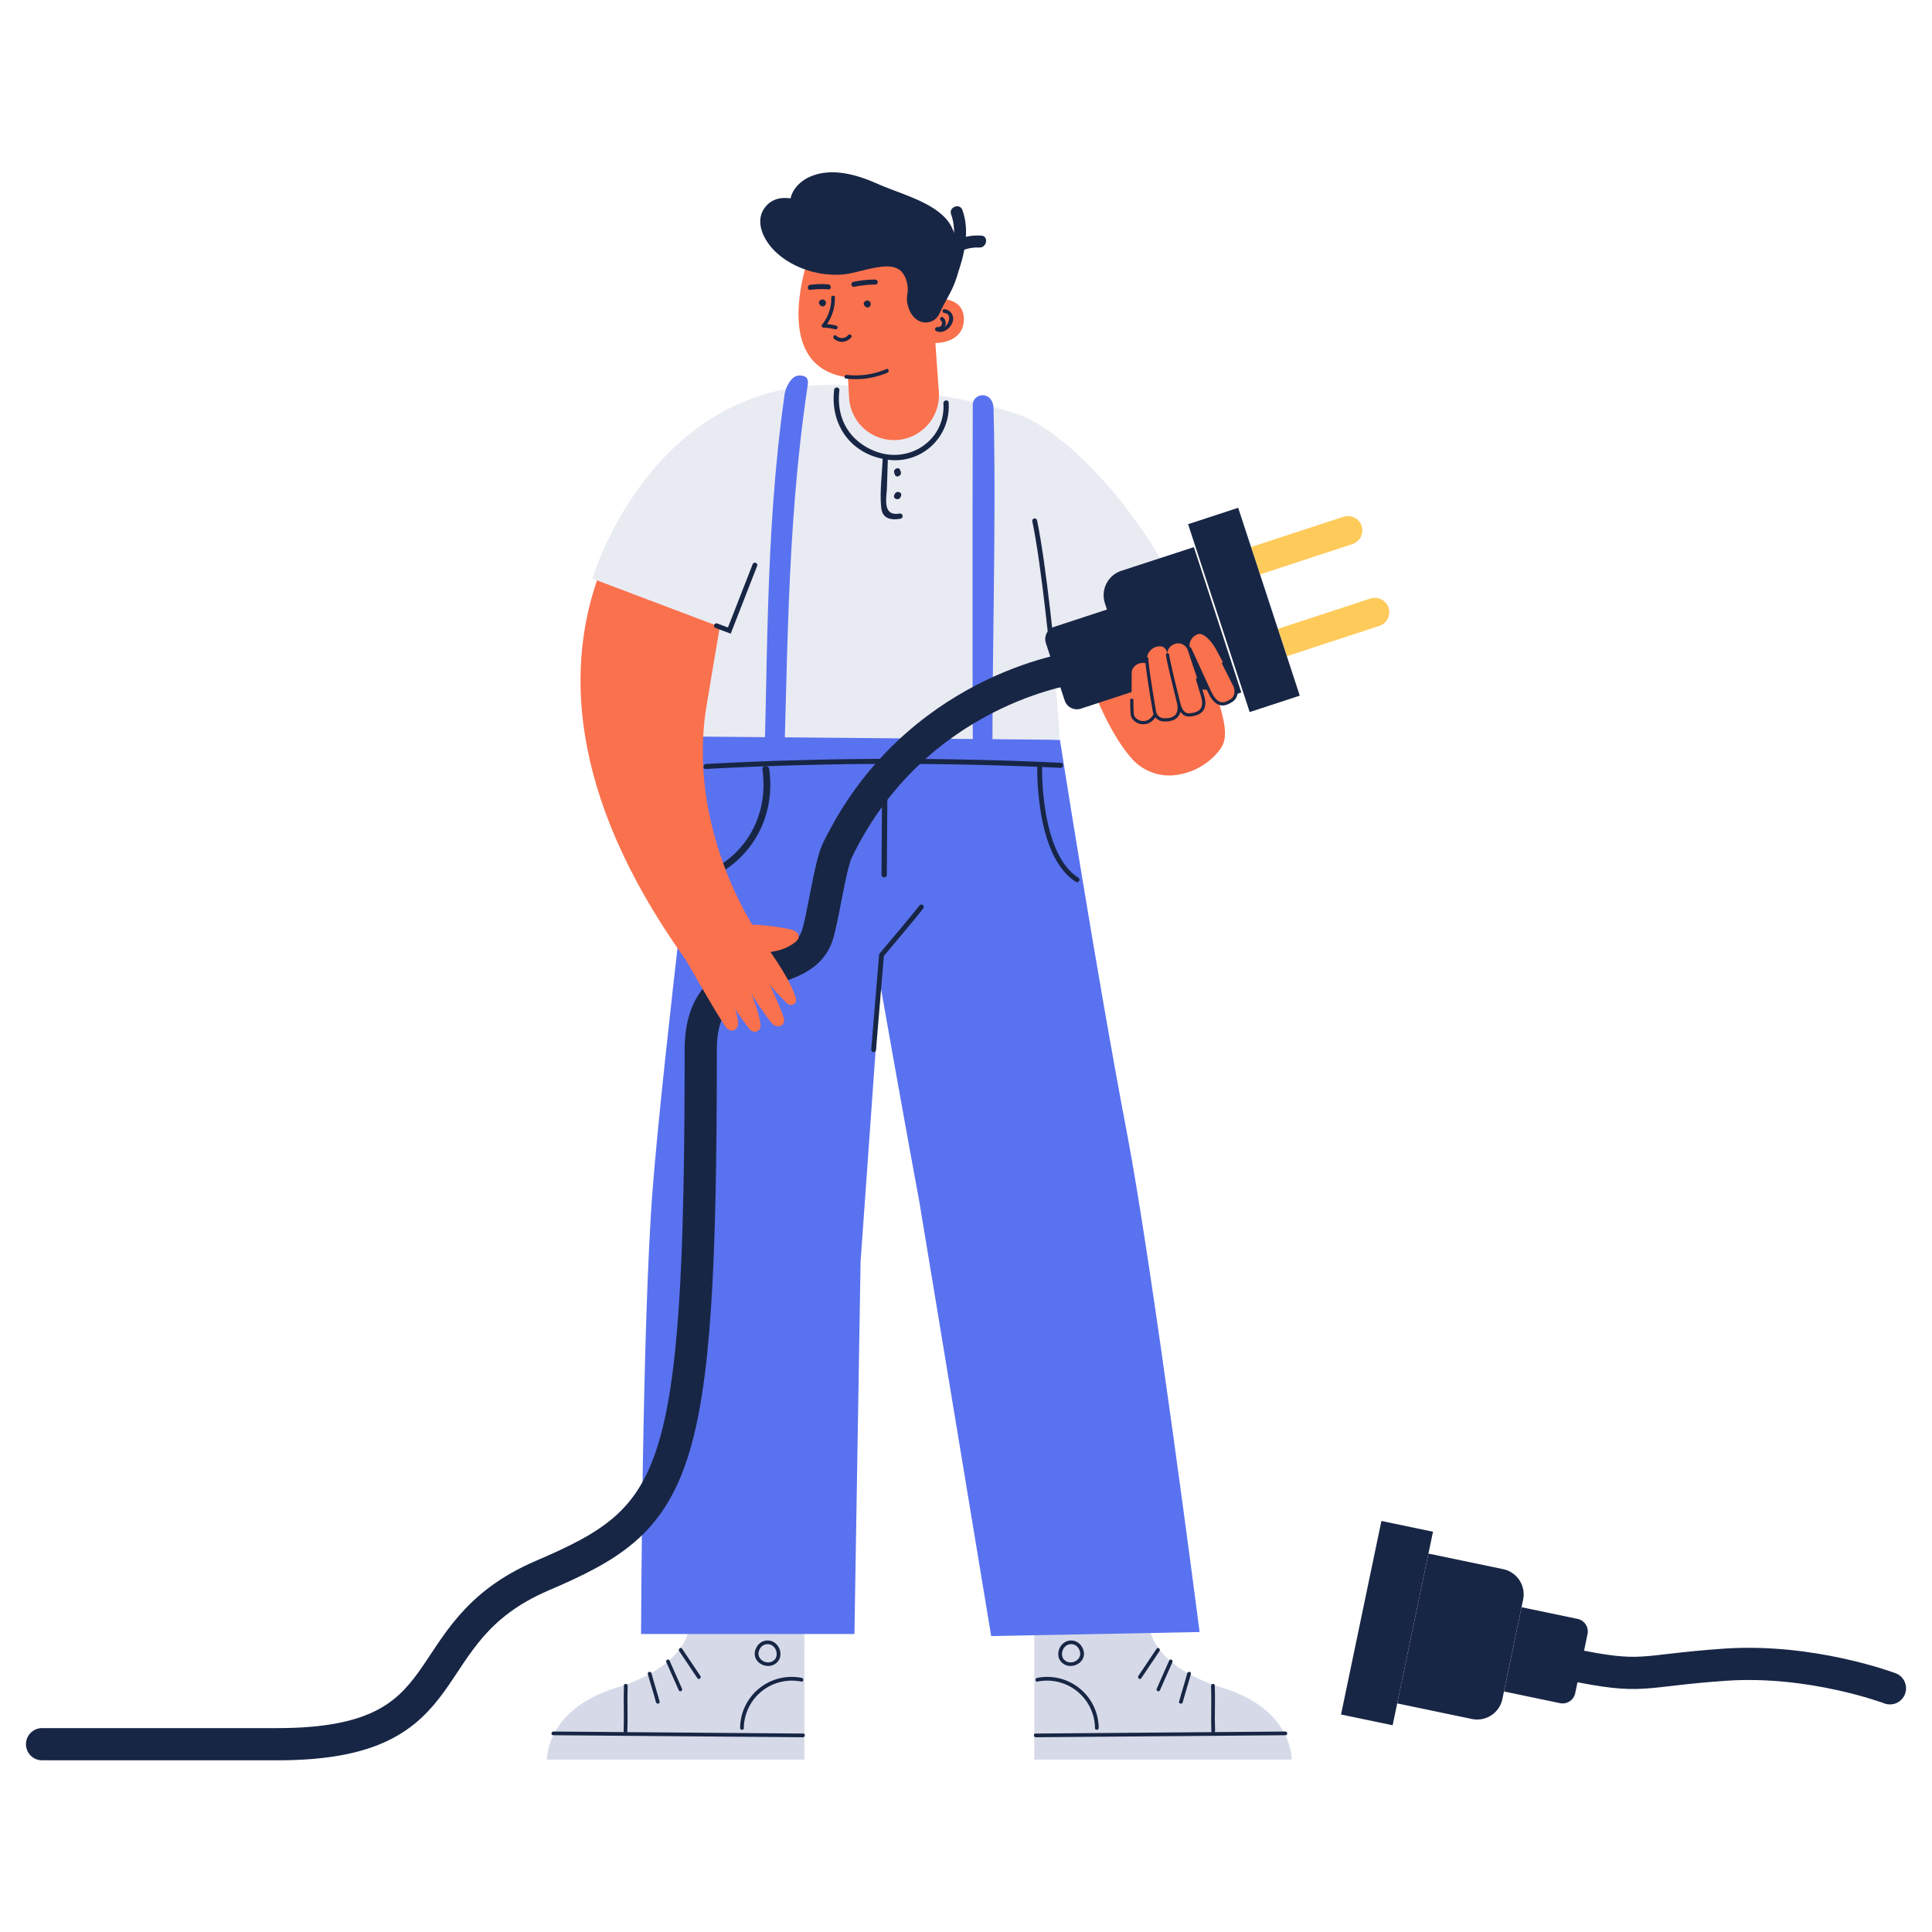 <svg id="Layer_1" data-name="Layer 1" xmlns="http://www.w3.org/2000/svg" viewBox="0 0 600 600"><defs><style>.cls-1{fill:#d6dae8;}.cls-2{fill:#182645;}.cls-3{fill:#5972ef;}.cls-4,.cls-8,.cls-9{fill:none;stroke:#182645;stroke-linecap:round;}.cls-4,.cls-8{stroke-miterlimit:10;}.cls-4{stroke-width:1.5px;}.cls-5{fill:#fa714d;}.cls-6{fill:#e9ebf2;}.cls-7{fill:#fecb5b;}.cls-8{stroke-width:10px;}.cls-9{stroke-linejoin:round;}</style></defs><title>Dashboard Illustrations</title><g id="_Group_" data-name="&lt;Group&gt;"><path id="_Path_" data-name="&lt;Path&gt;" class="cls-1" d="M249.83,531.88v14.58l-79.94,0s-.54-15.54,21.51-22.31,22.7-18.84,22.7-18.84h35.71Z"/><g id="_Group_2" data-name="&lt;Group&gt;"><path id="_Path_2" data-name="&lt;Path&gt;" class="cls-2" d="M249.35,539.52l-77.57-.63c-.74,0-.65-1.15.09-1.15l77.57.63c.74,0,.65,1.15-.09,1.15Z"/></g><g id="_Group_3" data-name="&lt;Group&gt;"><path id="_Path_3" data-name="&lt;Path&gt;" class="cls-2" d="M248.85,522.23A14.92,14.92,0,0,0,231,536.69c0,.74-1.17.65-1.15-.09a16,16,0,0,1,19.12-15.52c.72.13.64,1.28-.09,1.15Z"/></g><g id="_Group_4" data-name="&lt;Group&gt;"><path id="_Path_4" data-name="&lt;Path&gt;" class="cls-2" d="M194.92,523.55c-.18,4.71.09,9.42-.09,14.13,0,.74-1.18.65-1.15-.09.18-4.71-.09-9.42.09-14.13,0-.74,1.18-.65,1.15.09Z"/></g><g id="_Group_5" data-name="&lt;Group&gt;"><path id="_Path_5" data-name="&lt;Path&gt;" class="cls-2" d="M211.81,512c1.94,2.8,3.76,5.68,5.69,8.47.42.6-.45,1.36-.88.75-1.94-2.8-3.76-5.68-5.69-8.47-.42-.6.45-1.36.88-.75Z"/></g><g id="_Group_6" data-name="&lt;Group&gt;"><path id="_Path_6" data-name="&lt;Path&gt;" class="cls-2" d="M207.93,515.7l3.87,8.73c.3.68-.74,1.18-1,.5l-3.87-8.73c-.3-.68.74-1.18,1-.5Z"/></g><g id="_Group_7" data-name="&lt;Group&gt;"><path id="_Path_7" data-name="&lt;Path&gt;" class="cls-2" d="M202.32,519.65c.78,2.95,1.75,5.84,2.53,8.78.19.72-.94.93-1.13.22-.78-2.95-1.75-5.84-2.53-8.78-.19-.72.94-.93,1.13-.22Z"/></g><g id="_Group_8" data-name="&lt;Group&gt;"><path id="_Path_8" data-name="&lt;Path&gt;" class="cls-2" d="M240.95,514.88a3.15,3.15,0,0,0-1.17-3.88,2.69,2.69,0,0,0-3.87,1.23c-1.63,3.09,2.75,5.51,4.81,3,.47-.57,1.42.08.94.66-2.91,3.56-9.08.18-6.77-4.18a3.86,3.86,0,0,1,5.16-1.87,4.31,4.31,0,0,1,2,5.45c-.3.67-1.39.28-1.08-.39Z"/></g></g><path id="_Path_9" data-name="&lt;Path&gt;" class="cls-3" d="M199.09,507.46h66.26l1.91-115.63,7.44-104.52,2.18-59.76-58.6.63s-12.36,99.64-15.6,141.23C199.39,411.82,199.09,507.46,199.09,507.46Z"/><g id="_Group_9" data-name="&lt;Group&gt;"><path id="_Path_10" data-name="&lt;Path&gt;" class="cls-1" d="M321.2,531.88v14.58l79.94,0s.54-15.54-21.51-22.31-22.7-18.84-22.7-18.84H321.21Z"/><g id="_Group_10" data-name="&lt;Group&gt;"><path id="_Path_11" data-name="&lt;Path&gt;" class="cls-2" d="M321.68,539.52l77.57-.63c.74,0,.65-1.15-.09-1.15l-77.57.63c-.74,0-.65,1.15.09,1.15Z"/></g><g id="_Group_11" data-name="&lt;Group&gt;"><path id="_Path_12" data-name="&lt;Path&gt;" class="cls-2" d="M322.18,522.23a14.92,14.92,0,0,1,17.88,14.46c0,.74,1.17.65,1.15-.09a16,16,0,0,0-19.12-15.52c-.72.13-.64,1.28.09,1.15Z"/></g><g id="_Group_12" data-name="&lt;Group&gt;"><path id="_Path_13" data-name="&lt;Path&gt;" class="cls-2" d="M376.11,523.55c.18,4.71-.09,9.42.09,14.13,0,.74,1.18.65,1.15-.09-.18-4.71.09-9.42-.09-14.13,0-.74-1.18-.65-1.15.09Z"/></g><g id="_Group_13" data-name="&lt;Group&gt;"><path id="_Path_14" data-name="&lt;Path&gt;" class="cls-2" d="M359.22,512c-1.94,2.8-3.76,5.68-5.69,8.47-.42.6.45,1.36.88.75,1.94-2.8,3.76-5.68,5.69-8.47.42-.6-.45-1.36-.88-.75Z"/></g><g id="_Group_14" data-name="&lt;Group&gt;"><path id="_Path_15" data-name="&lt;Path&gt;" class="cls-2" d="M363.1,515.7l-3.87,8.73c-.3.68.74,1.18,1,.5l3.87-8.73c.3-.68-.74-1.18-1-.5Z"/></g><g id="_Group_15" data-name="&lt;Group&gt;"><path id="_Path_16" data-name="&lt;Path&gt;" class="cls-2" d="M368.71,519.65c-.78,2.95-1.75,5.84-2.53,8.78-.19.72.94.93,1.13.22.78-2.95,1.75-5.84,2.53-8.78.19-.72-.94-.93-1.13-.22Z"/></g><g id="_Group_16" data-name="&lt;Group&gt;"><path id="_Path_17" data-name="&lt;Path&gt;" class="cls-2" d="M330.08,514.88a3.15,3.15,0,0,1,1.17-3.88,2.69,2.69,0,0,1,3.87,1.23c1.63,3.09-2.75,5.51-4.81,3-.47-.57-1.42.08-.94.66,2.91,3.56,9.08.18,6.77-4.18a3.86,3.86,0,0,0-5.16-1.87,4.31,4.31,0,0,0-2,5.45c.3.67,1.39.28,1.08-.39Z"/></g></g><path id="_Path_18" data-name="&lt;Path&gt;" class="cls-3" d="M329.17,229.76s11.31,72.37,20.9,122.55c7.76,40.61,22.48,154.53,22.48,154.53l-64.73,1.25L285.44,372.81S274.21,312.67,260,227.72Z"/><path class="cls-4" d="M286.13,281.66c-.73,1.13-12.37,14.93-12.37,14.93L271.31,326"/><path id="_Path_19" data-name="&lt;Path&gt;" class="cls-5" d="M222.45,195.83c5.87-16.61,11-22.58.2-65.51,0,0-26,16.91-37.25,49.93"/><path id="_Path_20" data-name="&lt;Path&gt;" class="cls-5" d="M349.24,158.44s13.45,14.34,26.59,51.6c6.11,17.32,5.48,20.1,1.91,24.1a20.47,20.47,0,0,1-11.35,6.35h0A15.58,15.58,0,0,1,352,236.14c-7.79-8.35-13.1-23.59-13.1-23.59S327,191,319,172.56Z"/><path id="_Path_21" data-name="&lt;Path&gt;" class="cls-6" d="M184,179.65s19.48-66.64,83.23-59.59c24.36,2.69,28.77,2.66,47.42,8.11,17.13,5,41.08,33.37,50.53,54.74l-40,22.3-2.16-20.56c-1.07-2.31,1.11-.87,1.22-.21,1.34,8.59,3.8,26.09,4.88,45.32l-111-1s3.59-26,5.62-53.08c.91-12.11,2-20.68,4.63-3.9l-6.67,23.94Z"/><g id="_Group_17" data-name="&lt;Group&gt;"><path id="_Path_22" data-name="&lt;Path&gt;" class="cls-5" d="M251.9,77.63s-14.18,36.19,11.45,39.58l.34,6.26a14,14,0,0,0,15.47,13.13h0a14,14,0,0,0,12.4-14.92l-1.07-15.15s8.66.2,8.84-7.21-8.67-6.55-8.67-6.55l-.2-6.91a14.53,14.53,0,0,0-9.88-13.35C273.3,70.07,262.75,69.22,251.9,77.63Z"/><g id="_Group_18" data-name="&lt;Group&gt;"><path id="_Path_23" data-name="&lt;Path&gt;" class="cls-2" d="M293.24,96a3,3,0,0,1,2.49,4.27c-.73,1.89-3,3.51-5,2.52-.68-.34-.12-1.37.56-1,2.71,1.34,5.14-4.34,2-4.58-.75-.06-.78-1.23,0-1.17Z"/></g><g id="_Group_19" data-name="&lt;Group&gt;"><path id="_Path_24" data-name="&lt;Path&gt;" class="cls-2" d="M291.17,101.57a1.21,1.21,0,0,0,.93-2.14.59.59,0,0,1,.8-.86,2.39,2.39,0,0,1-2,4.15c-.75-.09-.47-1.23.28-1.14Z"/></g><g id="_Group_20" data-name="&lt;Group&gt;"><path id="_Path_25" data-name="&lt;Path&gt;" class="cls-2" d="M259.28,92.47a14.08,14.08,0,0,1-3.05,9l-.49-.89a17.37,17.37,0,0,1,4,.57.59.59,0,0,1-.33,1.13,16.15,16.15,0,0,0-3.65-.52c-.4,0-.78-.53-.49-.89a13,13,0,0,0,2.89-8.47c0-.76,1.16-.73,1.17,0Z"/></g><g id="_Group_21" data-name="&lt;Group&gt;"><path id="_Path_26" data-name="&lt;Path&gt;" class="cls-2" d="M259.72,104.26a2.47,2.47,0,0,0,3.69-.2c.49-.57,1.41.16.92.73a3.65,3.65,0,0,1-5.34.38c-.56-.51.17-1.43.73-.92Z"/></g><g id="_Group_22" data-name="&lt;Group&gt;"><path id="_Path_27" data-name="&lt;Path&gt;" class="cls-2" d="M269.18,94.28l.08,0c.55-.42,1.3.35.75.77-1,.79-2.47-.54-1.4-1.44a1.08,1.08,0,0,1,1.45,1.61c-1,.94-2.46-.77-1.25-1.51s2,1.25.62,1.66c-.67.2-.93-.85-.26-1Z"/></g><g id="_Group_23" data-name="&lt;Group&gt;"><path id="_Path_28" data-name="&lt;Path&gt;" class="cls-2" d="M255.27,93.95l.08,0c.55-.42,1.3.35.75.77-1,.79-2.47-.54-1.4-1.44a1.08,1.08,0,0,1,1.45,1.61c-1,.94-2.46-.77-1.25-1.51s2,1.25.62,1.66c-.67.2-.93-.85-.26-1Z"/></g><g id="_Group_24" data-name="&lt;Group&gt;"><path id="_Path_29" data-name="&lt;Path&gt;" class="cls-2" d="M263,116.43a24.23,24.23,0,0,0,12.27-1.81c.7-.29,1,.83.34,1.12a25.35,25.35,0,0,1-12.89,1.83c-.75-.08-.47-1.23.28-1.14Z"/></g><g id="_Group_25" data-name="&lt;Group&gt;"><path id="_Path_30" data-name="&lt;Path&gt;" class="cls-2" d="M265,87.54a32.61,32.61,0,0,1,6.82-.72.78.78,0,0,1-.05,1.57,30.6,30.6,0,0,0-6.42.68.78.78,0,0,1-.35-1.53Z"/></g><g id="_Group_26" data-name="&lt;Group&gt;"><path id="_Path_31" data-name="&lt;Path&gt;" class="cls-2" d="M251.62,88.46a26,26,0,0,1,5.6-.15c1,.08,1.08,1.65.07,1.56a26.06,26.06,0,0,0-5.61.15c-1,.14-1.07-1.43-.07-1.56Z"/></g></g><g id="_Group_27" data-name="&lt;Group&gt;"><path id="_Path_32" data-name="&lt;Path&gt;" class="cls-3" d="M302.17,239.18c0,3.89,6.12,4.54,6.09.6-.28-37.55,1.21-75.22.3-112.79-.15-6-6.71-5-6.46-1C302.1,125.94,301.89,202.17,302.17,239.18Z"/></g><g id="_Group_28" data-name="&lt;Group&gt;"><path id="_Path_33" data-name="&lt;Path&gt;" class="cls-3" d="M248.17,116.61c-2.34,0-4.17,3.54-4.5,5.85-6.39,45-5,86.26-6.86,131.83-.16,3.91,5.93,4.55,6.09.6,1.9-46.63,1-89,7.94-135.27C251.08,118,250.86,116.6,248.17,116.61Z"/></g><g id="_Group_29" data-name="&lt;Group&gt;"><path id="_Path_34" data-name="&lt;Path&gt;" class="cls-2" d="M363.91,175.64,333,197.2a.82.82,0,0,0,.93,1.34l31-21.56a.82.82,0,0,0-.93-1.34Z"/></g><g id="_Group_30" data-name="&lt;Group&gt;"><path id="_Path_35" data-name="&lt;Path&gt;" class="cls-2" d="M259.07,120.94c-1.31,10.56,4.73,19.79,15.81,21.7A16.66,16.66,0,0,0,294.6,125c-.06-1-1.67-.78-1.61.26.68,11.66-11,19.12-21.55,14.74-8.12-3.38-11.77-10.55-10.75-18.86a.82.82,0,0,0-1.62-.16Z"/></g><g id="_Group_31" data-name="&lt;Group&gt;"><path id="_Path_36" data-name="&lt;Path&gt;" class="cls-2" d="M274.12,142.32c-.16,5-1,10.58-.41,15.56.4,3.32,3.19,3.72,6,3.2a.82.82,0,0,0-.26-1.61c-5.5,1-4.13-4.79-4-8l.28-9c0-1-1.59-1.21-1.62-.16Z"/></g><g id="_Group_32" data-name="&lt;Group&gt;"><path id="_Path_37" data-name="&lt;Path&gt;" class="cls-2" d="M279.74,146.53l-.17-.51c-.42-1.24-2.28-.41-1.86.83l.17.51c.42,1.24,2.28.41,1.86-.83Z"/></g><g id="_Group_33" data-name="&lt;Group&gt;"><path id="_Path_38" data-name="&lt;Path&gt;" class="cls-2" d="M279.63,154.44l.17-.34c.58-1.18-1.33-1.9-1.9-.73l-.17.34c-.58,1.18,1.33,1.9,1.9.73Z"/></g><g id="_Group_34" data-name="&lt;Group&gt;"><path id="_Compound_Path_" data-name="&lt;Compound Path&gt;" class="cls-2" d="M297.67,76.3c-1-5.06-4.36-9.67-9.47-11.09-4.7-1.31-9.46.49-14.11,1a46.51,46.51,0,0,1-18.25-1.46c-5.34-1.54-13.55-6.25-18.18-.44-3.46,4.34-.54,10.17,2.84,13.54,5.15,5.12,12.92,7.72,20.09,7.46,3.59-.13,6.82-1.33,10.3-2,5-1,10.05-1.51,11,5.77.18,1.45-.38,3-.2,4.48.29,2.31,1.39,4.86,3.53,6a4.65,4.65,0,0,0,6.57-2.26c1.48-3.31,3.6-6.39,4.83-9.81A20.74,20.74,0,0,0,297.67,76.3Z"/></g><g id="_Group_35" data-name="&lt;Group&gt;"><path id="_Compound_Path_2" data-name="&lt;Compound Path&gt;" class="cls-2" d="M296.34,72.75a11.07,11.07,0,0,0-2.29-4.51c-4.84-5.72-14.69-8.12-21.44-11.12C266.38,54.35,258.72,52,252,54.7c-5.09,2-8.77,7.5-5.17,12.28,4,5.29,13,4.88,19,4.31,1.32-.13,2.65-.3,4-.47l.12.07c3.7,2.34,5.91,5.65,9,8.56s7.7,5,11.81,3.77c.51,2.43,4.2,3.94,5.66,1.23A12,12,0,0,0,296.34,72.75Z"/></g><g id="_Group_36" data-name="&lt;Group&gt;"><g id="_Group_37" data-name="&lt;Group&gt;"><path id="_Path_39" data-name="&lt;Path&gt;" class="cls-2" d="M297.14,85.82c2.3-6.41,4.17-14,1.74-20.6-.83-2.26-4.33-.91-3.5,1.36,2.05,5.59.28,12.28-1.65,17.68-.81,2.26,2.6,3.83,3.41,1.56Z"/></g></g><g id="_Group_38" data-name="&lt;Group&gt;"><g id="_Group_39" data-name="&lt;Group&gt;"><path id="_Path_40" data-name="&lt;Path&gt;" class="cls-2" d="M291.73,85.5a12.45,12.45,0,0,1,12.38-8.63c2.39.13,3-3.56.63-3.7A16.3,16.3,0,0,0,288,84.87c-.7,2.31,3,2.91,3.7.63Z"/></g></g><path class="cls-2" d="M331.19,191.85H349a0,0,0,0,1,0,0v26.73a0,0,0,0,1,0,0H331.19a4,4,0,0,1-4-4V195.85a4,4,0,0,1,4-4Z" transform="translate(-47.11 115.54) rotate(-18.15)"/><path class="cls-7" d="M399.65,203.79l-2.78-8.49,28.71-9.41a4.47,4.47,0,0,1,5.64,2.85h0a4.47,4.47,0,0,1-2.85,5.64Z"/><path class="cls-7" d="M406.4,151.4h0a4.47,4.47,0,0,1,4.47,4.47v30.21a0,0,0,0,1,0,0h-8.94a0,0,0,0,1,0,0V155.87A4.47,4.47,0,0,1,406.4,151.4Z" transform="translate(440.13 -270) rotate(71.85)"/><path class="cls-2" d="M355.62,173.12h23.7a0,0,0,0,1,0,0v47.53a0,0,0,0,1,0,0h-23.7a8,8,0,0,1-8-8V181.12A8,8,0,0,1,355.62,173.12Z" transform="matrix(0.95, -0.31, 0.31, 0.95, -43.25, 123.04)"/><rect class="cls-2" x="378.13" y="158.7" width="16.37" height="61.4" transform="translate(-39.78 129.78) rotate(-18.15)"/><path class="cls-8" d="M333.46,207.49s-49.22,6.56-73.43,56.64c-2.27,4.69-4.52,21.49-6.29,26.58-5.5,15.82-36.12,4.65-36.12,35.27,0,134.32-7.21,145.34-49.21,163.34s-22.33,52.36-82.25,52.36H13.06"/><path class="cls-5" d="M371.07,221.3c.12-.14,6.24-2,7.77-2.46s5.29-4.09,5.29-4.09l-16.57-.94Z"/><path class="cls-5" d="M357.36,206.81a3.63,3.63,0,0,0-5.52.78,2.56,2.56,0,0,0-.38,1.43l-.07,11.65c.1,2,1.56,4.08,3.79,3.87h0a4.08,4.08,0,0,0,3.85-4.06l-.79-11.58A3.32,3.32,0,0,0,357.36,206.81Z"/><path class="cls-5" d="M359.7,200.76h0a4,4,0,0,0-3.5,4.31l2.17,15.3c.23,1.62,2.12,3.33,3.24,3.34,2.75,0,5-2.79,4.78-4.68l-3.59-14.77C362.52,202.25,361.91,200.39,359.7,200.76Z"/><path class="cls-5" d="M367,200a3.44,3.44,0,0,0-4.41,2.29,2.59,2.59,0,0,0,.06,1.39L366,219.07a4,4,0,0,0,4.9,2.71l.14-.48a3.85,3.85,0,0,0,2.71-4.74l-4.87-14.64A3.1,3.1,0,0,0,367,200Z"/><path class="cls-5" d="M371.9,197h0l-.35.17a3.71,3.71,0,0,0-1.86,4.76L376.14,216a4,4,0,0,0,5.28,1.75h0c2.07-.88,3.19-2.63,2.21-4.93l-5.75-10.73C377,200.23,374,196.13,371.9,197Z"/><path class="cls-9" d="M356.17,204.56c-.22,1.16,2.11,15.21,2.43,16.78a3,3,0,0,0,2.71,2.2c2.09.13,5.34-.33,4.84-4.53"/><path class="cls-9" d="M351.49,217.46c0,2.13.07,4,.16,4.52a2.35,2.35,0,0,0,.51,1.09,3.76,3.76,0,0,0,5.52.29,8.18,8.18,0,0,0,1.13-1.44"/><path class="cls-9" d="M369.5,201.49s3.86,8.44,6.08,13.24,4.52,4.32,6.84,2.84,1.17-4.44,1.17-4.44L380,206"/><path class="cls-9" d="M362.59,203.34c.19,1.88,2.58,11.54,3.48,15.14.42,1.69,1.29,3.7,3.38,3.54,2.91-.23,5.51-1.47,3.89-6.33L371.92,211"/><path class="cls-2" d="M473.54,501.09H491.3a0,0,0,0,1,0,0v26.73a0,0,0,0,1,0,0H473.54a4,4,0,0,1-4-4V505.09A4,4,0,0,1,473.54,501.09Z" transform="translate(845.73 1116.14) rotate(-168.22)"/><path class="cls-2" d="M446.4,485.24h23.7a0,0,0,0,1,0,0v47.53a0,0,0,0,1,0,0H446.4a8,8,0,0,1-8-8V493.24A8,8,0,0,1,446.4,485.24Z" transform="translate(795.05 1100) rotate(-168.22)"/><rect class="cls-2" x="422.54" y="473.4" width="16.37" height="61.4" transform="translate(749.49 1085.49) rotate(-168.22)"/><path class="cls-8" d="M586.94,524.32s-24.29-9.2-51.26-7.33-24.86,4.76-48.66-.25"/><g id="_Group_40" data-name="&lt;Group&gt;"><path id="_Path_41" data-name="&lt;Path&gt;" class="cls-2" d="M236.78,239c2.11,15.16-6.08,28.47-20.68,33.17a1.06,1.06,0,0,0,.68,2c15.42-5,24.34-19.27,22.11-35.32-.19-1.34-2.3-1.21-2.12.15Z"/></g><g id="_Group_41" data-name="&lt;Group&gt;"><path id="_Path_42" data-name="&lt;Path&gt;" class="cls-2" d="M275.65,237.83q-.12,16.94-.24,33.88c0,1.07-1.67,1-1.66-.09l.24-33.88c0-1.07,1.67-1,1.66.09Z"/></g><g id="_Group_42" data-name="&lt;Group&gt;"><path id="_Path_43" data-name="&lt;Path&gt;" class="cls-2" d="M329.31,238.46a1079.81,1079.81,0,0,0-110.15.36c-1,.05-.87-1.5.13-1.56a1079.76,1079.76,0,0,1,110.15-.36c1,0,.88,1.61-.13,1.56Z"/></g><path class="cls-4" d="M322.88,237.89s-.77,27.54,11.61,35.32"/><path id="_Path_44" data-name="&lt;Path&gt;" class="cls-5" d="M185.4,180.25C175.58,209,176.92,250,216.31,302.68l18.12-14.24s-21.3-31.32-15-69.29c1.57-9.47,3-18,4.12-24.49"/><g id="_Group_43" data-name="&lt;Group&gt;"><path id="_Path_45" data-name="&lt;Path&gt;" class="cls-5" d="M229.94,293.63c2.91,5.29,10.4,14.13,14.56,18a1.65,1.65,0,0,0,1.66.39,1.56,1.56,0,0,0,1-2c-1.55-5.47-7.5-14-10.94-18.62"/><path id="_Path_46" data-name="&lt;Path&gt;" class="cls-5" d="M232.74,294.37a118.67,118.67,0,0,1,10.57,21.42c.33.93.4,2.27-.88,2.81a2.51,2.51,0,0,1-2.91-1.06c-4.51-5.65-10.47-15.73-14.17-21.81"/><path id="_Path_47" data-name="&lt;Path&gt;" class="cls-5" d="M228,299.35c3.5,4.19,7.5,13.34,8.15,18.65a2,2,0,0,1-1.16,2.34,2.16,2.16,0,0,1-2.39-1c-3.42-4.26-8.68-12.71-12.1-17"/><path id="_Path_48" data-name="&lt;Path&gt;" class="cls-5" d="M213,298c1.27,2.41,10.22,18,12.36,20.87a2.26,2.26,0,0,0,2.5,1.09,2.24,2.24,0,0,0,1.35-2.51c-.32-3.58-3.86-13.56-5.6-16.67"/><path id="_Path_49" data-name="&lt;Path&gt;" class="cls-5" d="M233.11,296.32c2.4-.3,4.83-.41,7.21-.87a14.54,14.54,0,0,0,6.61-2.82c2.26-1.87.85-3.43-1.49-4a65.15,65.15,0,0,0-17.16-1.4"/><path id="_Path_50" data-name="&lt;Path&gt;" class="cls-5" d="M236.32,294.63s-5.54-21.41-18.93-12.19c-10.53,7.25-7.45,10.94,1.67,25.48C222.22,313,234.4,305.05,236.32,294.63Z"/></g><polyline class="cls-4" points="222.5 194.33 226.5 195.83 234.44 175.49"/><path class="cls-4" d="M327.14,205.86s-2.91-30.38-5.81-44.11"/></svg>